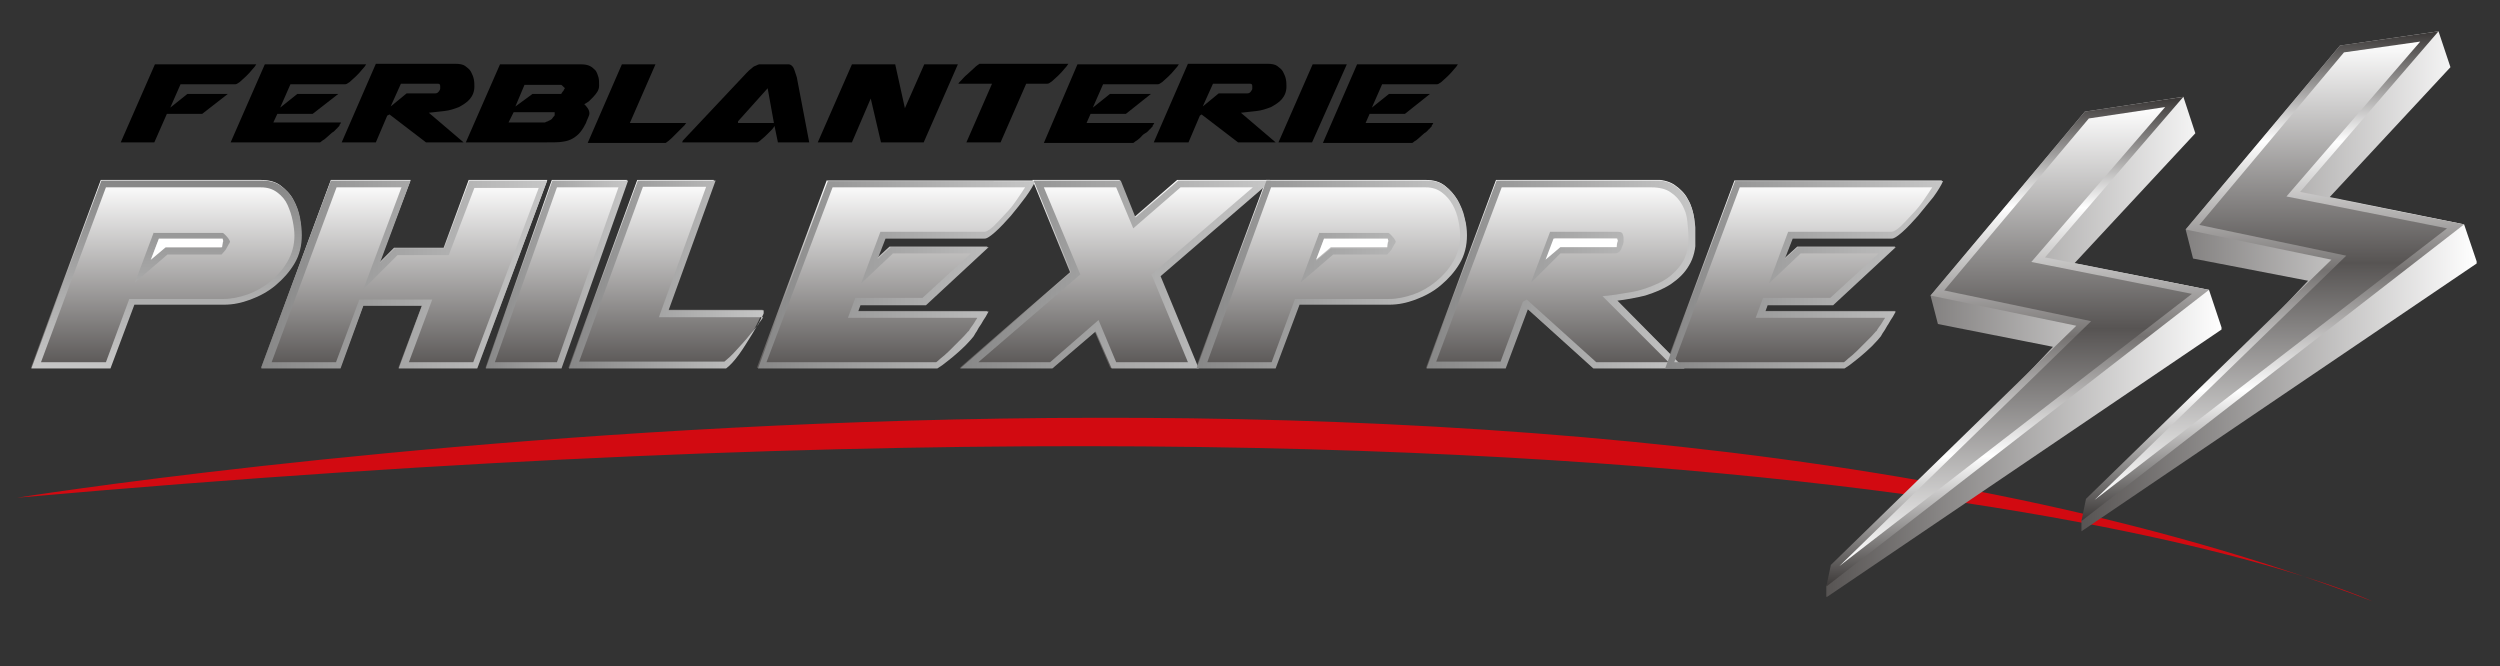 <?xml version="1.0" encoding="UTF-8"?>
<!-- Generator: Adobe Illustrator 28.1.0, SVG Export Plug-In . SVG Version: 6.00 Build 0)  -->
<svg xmlns="http://www.w3.org/2000/svg" xmlns:xlink="http://www.w3.org/1999/xlink" version="1.1" id="Calque_1" x="0px" y="0px" viewBox="0 0 439 117" style="enable-background:new 0 0 439 117;" xml:space="preserve">
<rect x="0" y="0" width="439" height="117" fill="#333333" stroke="none"/>
<style type="text/css">
	
		.st0{clip-path:url(#SVGID_00000014596226182778820650000005299301779960758408_);fill:url(#SVGID_00000108306575924376112750000009644336954199154352_);}
	
		.st1{clip-path:url(#SVGID_00000093149895014796365690000002729332505309291692_);fill:url(#SVGID_00000018198627723397836060000008835903414978922916_);}
	
		.st2{clip-path:url(#SVGID_00000091714283065216552140000001935712069890756265_);fill:url(#SVGID_00000067917847092754558490000004205441259642067875_);}
	
		.st3{clip-path:url(#SVGID_00000123440512412817490500000004561621668565684658_);fill:url(#SVGID_00000093859943734914701470000000758640655274111399_);}
	
		.st4{clip-path:url(#SVGID_00000031176097336537686390000008655895236875600287_);fill:url(#SVGID_00000040548732189528059400000013411546724773415051_);}
	
		.st5{clip-path:url(#SVGID_00000031198915583185133370000003808618177248171170_);fill:url(#SVGID_00000101817603809223485320000001797195893693087422_);}
	
		.st6{clip-path:url(#SVGID_00000019679470249123371670000011782986719275045258_);fill:url(#SVGID_00000099657131569588942510000006981853294558455173_);}
	
		.st7{clip-path:url(#SVGID_00000030474675522455253330000018436031713996856762_);fill:url(#SVGID_00000124151563438222187500000011361750114900604075_);}
	
		.st8{clip-path:url(#SVGID_00000146470909302553348180000016608076644993935498_);fill:url(#SVGID_00000037673413043098635170000004382965756412607373_);}
	
		.st9{clip-path:url(#SVGID_00000046312478897131228940000014222975463057666467_);fill:url(#SVGID_00000103245342648536881710000015001848291787763640_);}
	
		.st10{clip-path:url(#SVGID_00000127023309674993616390000001284960829378360499_);fill:url(#SVGID_00000033369299501885086290000003930573173089723556_);}
	
		.st11{clip-path:url(#SVGID_00000066478660468208536960000016742912592580445087_);fill:url(#SVGID_00000099639196868814895900000015816252559512704140_);}
	
		.st12{clip-path:url(#SVGID_00000044174977999189577830000013256276757892255420_);fill:url(#SVGID_00000018941495964587811030000011852230736425576075_);}
	
		.st13{clip-path:url(#SVGID_00000091713471692296858740000001675407224014409898_);fill:url(#SVGID_00000172434087536070479230000017169086733145218478_);}
	
		.st14{clip-path:url(#SVGID_00000176015124232098101010000014746528873903619983_);fill:url(#SVGID_00000062886628542322176260000008536987239466706571_);}
	
		.st15{clip-path:url(#SVGID_00000016774522875231908490000002171617817372910497_);fill:url(#SVGID_00000062895973322900440590000010732033351993366941_);}
	
		.st16{clip-path:url(#SVGID_00000134941971341190974980000013148129975592944043_);fill:url(#SVGID_00000135687914967281759480000016675579414755932289_);}
	
		.st17{clip-path:url(#SVGID_00000006699687398123348430000002352142401009113258_);fill:url(#SVGID_00000159428433355642021720000001310825184583671461_);}
	.st18{fill:#D20A11;}
	.st19{fill:#FFFFFF;}
	
		.st20{clip-path:url(#SVGID_00000143610471923139811230000015723527364718577598_);fill:url(#SVGID_00000018946708936887787330000010409935749810330297_);}
	
		.st21{clip-path:url(#SVGID_00000075155636838142666230000018268579902248917122_);fill:url(#SVGID_00000011007511527426164490000007892721600400351146_);}
	
		.st22{clip-path:url(#SVGID_00000039833864514773371780000001375677555325956785_);fill:url(#SVGID_00000005245717921300309920000013465628589718814877_);}
	
		.st23{clip-path:url(#SVGID_00000141441556972477152370000016827930761714493329_);fill:url(#SVGID_00000084491931747558732170000004354921918763507858_);}
	
		.st24{clip-path:url(#SVGID_00000183232580068145238510000018384382018117305985_);fill:url(#SVGID_00000021081551989344768860000005020778980895810460_);}
	
		.st25{clip-path:url(#SVGID_00000015349070830706605790000003263922979786079368_);fill:url(#SVGID_00000047033417039101869440000014968186684312664233_);}
	
		.st26{clip-path:url(#SVGID_00000017492775682841586080000002262050475135285911_);fill:url(#SVGID_00000061438560932325679680000016870965823666416284_);}
	
		.st27{clip-path:url(#SVGID_00000139996361551906368060000005770269925283089804_);fill:url(#SVGID_00000108990844803545901150000011017771755893036979_);}
</style>
<g>
	<defs>
		<path id="SVGID_1_" d="M17.7,31.6l-12.3,33h13.9l4.2-11.2h15.8c1.5,0,3-0.3,4.6-0.9c1.6-0.6,3.1-1.4,4.4-2.5    c1.3-1.1,2.4-2.3,3.3-3.8c0.9-1.5,1.3-3.2,1.3-5c0-0.9-0.1-1.9-0.3-3c-0.2-1.1-0.6-2.2-1.1-3.1c-0.5-1-1.3-1.8-2.2-2.5    c-0.9-0.7-2.1-1-3.5-1H17.7z"></path>
	</defs>
	<clipPath id="SVGID_00000112630045590181656670000010280375506991771812_">
		<use xlink:href="#SVGID_1_" style="overflow:visible;"></use>
	</clipPath>
	
		<linearGradient id="SVGID_00000134942476035202020610000014441749593108781734_" gradientUnits="userSpaceOnUse" x1="10.309" y1="794.635" x2="11.309" y2="794.635" gradientTransform="matrix(0 -33.023 -33.023 0 26270.658 405.12)">
		<stop offset="0" style="stop-color:#575453"></stop>
		<stop offset="1" style="stop-color:#FFFFFF"></stop>
	</linearGradient>
	
		<rect x="5.3" y="31.6" style="clip-path:url(#SVGID_00000112630045590181656670000010280375506991771812_);fill:url(#SVGID_00000134942476035202020610000014441749593108781734_);" width="47.5" height="33"></rect>
</g>
<g>
	<defs>
		<polygon id="SVGID_00000166660267174858329920000018024190312175191713_" points="82.3,31.6 77.9,43.5 69.2,43.5 66.6,46.1     72.1,31.6 58.1,31.6 45.8,64.7 59.7,64.7 63.8,53.6 74.1,53.6 69.9,64.7 83.8,64.7 96.1,31.6   "></polygon>
	</defs>
	<clipPath id="SVGID_00000174588302302570460390000009930545493232364465_">
		<use xlink:href="#SVGID_00000166660267174858329920000018024190312175191713_" style="overflow:visible;"></use>
	</clipPath>
	
		<linearGradient id="SVGID_00000089557106371203206490000010386919152435689398_" gradientUnits="userSpaceOnUse" x1="10.309" y1="794.635" x2="11.309" y2="794.635" gradientTransform="matrix(0 -33.023 -33.023 0 26312.527 405.12)">
		<stop offset="0" style="stop-color:#575453"></stop>
		<stop offset="1" style="stop-color:#FFFFFF"></stop>
	</linearGradient>
	
		<rect x="45.8" y="31.6" style="clip-path:url(#SVGID_00000174588302302570460390000009930545493232364465_);fill:url(#SVGID_00000089557106371203206490000010386919152435689398_);" width="50.3" height="33"></rect>
</g>
<g>
	<defs>
		<polygon id="SVGID_00000134949533879689445720000008389169082028595893_" points="96.9,31.6 85.2,64.7 98.4,64.7 110.1,31.6   "></polygon>
	</defs>
	<clipPath id="SVGID_00000183206616949284809620000003736073814083372685_">
		<use xlink:href="#SVGID_00000134949533879689445720000008389169082028595893_" style="overflow:visible;"></use>
	</clipPath>
	
		<linearGradient id="SVGID_00000013880535437668877360000009558656415028645255_" gradientUnits="userSpaceOnUse" x1="10.309" y1="794.635" x2="11.309" y2="794.635" gradientTransform="matrix(0 -33.023 -33.023 0 26339.227 405.12)">
		<stop offset="0" style="stop-color:#575453"></stop>
		<stop offset="1" style="stop-color:#FFFFFF"></stop>
	</linearGradient>
	
		<rect x="85.2" y="31.6" style="clip-path:url(#SVGID_00000183206616949284809620000003736073814083372685_);fill:url(#SVGID_00000013880535437668877360000009558656415028645255_);" width="25" height="33"></rect>
</g>
<g>
	<defs>
		<path id="SVGID_00000082356537621401561550000011077031160644980354_" d="M111.9,31.6l-12.1,33h27.6c0.7-0.5,1.5-1.4,2.3-2.5    c0.8-1.1,1.5-2.3,2.2-3.4c0.7-1.1,1.2-2.1,1.6-3c0.4-0.8,0.5-1.3,0.4-1.3h-16.8l8.3-22.9H111.9z"></path>
	</defs>
	<clipPath id="SVGID_00000060028419517388660920000014423872869401176457_">
		<use xlink:href="#SVGID_00000082356537621401561550000011077031160644980354_" style="overflow:visible;"></use>
	</clipPath>
	
		<linearGradient id="SVGID_00000087413621251288185470000007190064310240013196_" gradientUnits="userSpaceOnUse" x1="10.309" y1="794.633" x2="11.309" y2="794.633" gradientTransform="matrix(0 -33.023 -33.023 0 26358.44 405.12)">
		<stop offset="0" style="stop-color:#575453"></stop>
		<stop offset="1" style="stop-color:#FFFFFF"></stop>
	</linearGradient>
	
		<rect x="99.8" y="31.6" style="clip-path:url(#SVGID_00000060028419517388660920000014423872869401176457_);fill:url(#SVGID_00000087413621251288185470000007190064310240013196_);" width="34.2" height="33"></rect>
</g>
<g>
	<defs>
		<path id="SVGID_00000096752692984041366410000008004833653811011246_" d="M145.2,31.6l-12.3,33h31.5c0,0,0.3-0.2,0.9-0.6    c0.5-0.4,1.2-0.9,1.9-1.5c0.7-0.6,1.4-1.2,2.1-1.9c0.7-0.7,1.2-1.3,1.6-1.8l-0.1,0.1c0.1-0.1,0.2-0.4,0.5-0.8    c0.3-0.4,0.5-0.9,0.8-1.3c0.3-0.5,0.5-0.9,0.8-1.3c0.2-0.4,0.4-0.7,0.5-0.9h-22.9l0.4-1.1h11.5l11-10.2h-17.2l-2.3,2.1l1.4-3.6    h17.4c0.4,0,1-0.4,1.9-1.2c0.9-0.8,1.8-1.8,2.7-2.8c0.9-1.1,1.8-2.2,2.6-3.3c0.8-1.1,1.4-2.1,1.7-2.8H145.2z"></path>
	</defs>
	<clipPath id="SVGID_00000112607564780813460560000002487184859947895175_">
		<use xlink:href="#SVGID_00000096752692984041366410000008004833653811011246_" style="overflow:visible;"></use>
	</clipPath>
	
		<linearGradient id="SVGID_00000155141817276859929040000011082020859261142449_" gradientUnits="userSpaceOnUse" x1="10.309" y1="794.635" x2="11.309" y2="794.635" gradientTransform="matrix(0 -33.023 -33.023 0 26398.852 405.12)">
		<stop offset="0" style="stop-color:#575453"></stop>
		<stop offset="1" style="stop-color:#FFFFFF"></stop>
	</linearGradient>
	
		<rect x="132.9" y="31.6" style="clip-path:url(#SVGID_00000112607564780813460560000002487184859947895175_);fill:url(#SVGID_00000155141817276859929040000011082020859261142449_);" width="48.8" height="33"></rect>
</g>
<g>
	<defs>
		<polygon id="SVGID_00000039848865232799143350000018125366141755324600_" points="206.7,31.6 199.2,38.1 196.6,31.6 181.3,31.6     187.9,47.8 168.4,64.7 184.6,64.7 192.2,58.1 195,64.7 210.3,64.7 203.5,48.5 223,31.6   "></polygon>
	</defs>
	<clipPath id="SVGID_00000121247823592978958570000002505877767699948937_">
		<use xlink:href="#SVGID_00000039848865232799143350000018125366141755324600_" style="overflow:visible;"></use>
	</clipPath>
	
		<linearGradient id="SVGID_00000147218491389740513590000004715337225968204173_" gradientUnits="userSpaceOnUse" x1="10.309" y1="794.635" x2="11.309" y2="794.635" gradientTransform="matrix(0 -33.023 -33.023 0 26437.295 405.12)">
		<stop offset="0" style="stop-color:#575453"></stop>
		<stop offset="1" style="stop-color:#FFFFFF"></stop>
	</linearGradient>
	
		<rect x="168.4" y="31.6" style="clip-path:url(#SVGID_00000121247823592978958570000002505877767699948937_);fill:url(#SVGID_00000147218491389740513590000004715337225968204173_);" width="54.6" height="33"></rect>
</g>
<g>
	<defs>
		<path id="SVGID_00000129174006716892617100000009404680833795121818_" d="M222.3,31.6l-12.3,33h13.9l4.2-11.2h15.8    c1.5,0,3-0.3,4.6-0.9c1.6-0.6,3.1-1.4,4.4-2.5c1.3-1.1,2.4-2.3,3.3-3.8c0.9-1.5,1.3-3.2,1.3-5c0-0.9-0.1-1.9-0.4-3    c-0.3-1.1-0.7-2.2-1.2-3.1c-0.6-1-1.3-1.8-2.2-2.5c-0.9-0.7-2-1-3.3-1H222.3z"></path>
	</defs>
	<clipPath id="SVGID_00000013883779808231175240000016975844545977725070_">
		<use xlink:href="#SVGID_00000129174006716892617100000009404680833795121818_" style="overflow:visible;"></use>
	</clipPath>
	
		<linearGradient id="SVGID_00000108284835667305655740000018317256454697876919_" gradientUnits="userSpaceOnUse" x1="10.309" y1="794.635" x2="11.309" y2="794.635" gradientTransform="matrix(0 -33.023 -33.023 0 26475.273 405.12)">
		<stop offset="0" style="stop-color:#575453"></stop>
		<stop offset="1" style="stop-color:#FFFFFF"></stop>
	</linearGradient>
	
		<rect x="209.9" y="31.6" style="clip-path:url(#SVGID_00000013883779808231175240000016975844545977725070_);fill:url(#SVGID_00000108284835667305655740000018317256454697876919_);" width="47.5" height="33"></rect>
</g>
<g>
	<defs>
		<path id="SVGID_00000017478333042249694840000009237421981648996029_" d="M262.7,31.6l-12.3,33h13.9l3.9-10.4l11.5,10.4h16    l-11.8-11.9c1.6-0.2,3.3-0.5,4.9-0.9c1.6-0.5,3.1-1.1,4.5-2c1.3-0.9,2.4-1.9,3.2-3.3c0.8-1.3,1.2-3,1.2-4.9c0-1-0.1-2.1-0.2-3.3    c-0.2-1.2-0.5-2.3-1.1-3.3c-0.5-1-1.3-1.8-2.3-2.5c-1-0.7-2.4-1-4.1-1H262.7z"></path>
	</defs>
	<clipPath id="SVGID_00000153702731874557709720000008091071133503955865_">
		<use xlink:href="#SVGID_00000017478333042249694840000009237421981648996029_" style="overflow:visible;"></use>
	</clipPath>
	
		<linearGradient id="SVGID_00000044891448382482507960000017479223000678963110_" gradientUnits="userSpaceOnUse" x1="10.309" y1="794.635" x2="11.309" y2="794.635" gradientTransform="matrix(0 -33.023 -33.023 0 26515.584 405.12)">
		<stop offset="0" style="stop-color:#575453"></stop>
		<stop offset="1" style="stop-color:#FFFFFF"></stop>
	</linearGradient>
	
		<rect x="250.4" y="31.6" style="clip-path:url(#SVGID_00000153702731874557709720000008091071133503955865_);fill:url(#SVGID_00000044891448382482507960000017479223000678963110_);" width="47.2" height="33"></rect>
</g>
<g>
	<defs>
		<path id="SVGID_00000166658287554067586770000002272978909433504146_" d="M304.6,31.6l-12.3,33h31.5c0,0,0.3-0.2,0.9-0.6    c0.5-0.4,1.2-0.9,1.9-1.5c0.7-0.6,1.4-1.2,2.1-1.9c0.7-0.7,1.2-1.3,1.6-1.8l-0.1,0.1c0.1-0.1,0.2-0.4,0.5-0.8    c0.2-0.4,0.5-0.9,0.8-1.3c0.3-0.5,0.5-0.9,0.8-1.3c0.3-0.4,0.4-0.7,0.5-0.9h-22.9l0.4-1.1h11.5l11-10.2h-17.2l-2.3,2.1l1.4-3.6    h17.4c0.4,0,1-0.4,1.9-1.2c0.9-0.8,1.8-1.8,2.7-2.8c0.9-1.1,1.8-2.2,2.6-3.3c0.8-1.1,1.4-2.1,1.7-2.8H304.6z"></path>
	</defs>
	<clipPath id="SVGID_00000152233206550248632630000008281451986728272302_">
		<use xlink:href="#SVGID_00000166658287554067586770000002272978909433504146_" style="overflow:visible;"></use>
	</clipPath>
	
		<linearGradient id="SVGID_00000131334337550953610950000018340020970156967091_" gradientUnits="userSpaceOnUse" x1="10.309" y1="794.635" x2="11.309" y2="794.635" gradientTransform="matrix(0 -33.023 -33.023 0 26558.231 405.12)">
		<stop offset="0" style="stop-color:#575453"></stop>
		<stop offset="1" style="stop-color:#FFFFFF"></stop>
	</linearGradient>
	
		<rect x="292.3" y="31.6" style="clip-path:url(#SVGID_00000152233206550248632630000008281451986728272302_);fill:url(#SVGID_00000131334337550953610950000018340020970156967091_);" width="48.8" height="33"></rect>
</g>
<g>
	<defs>
		<path id="SVGID_00000160153274626065138880000003745835465689075338_" d="M27.9,42h11.2c0,0,0,0.2,0.1,0.4    C39,42.6,39,43,38.9,43.5H29l-2.6,2.2L27.9,42z M27,40.8l-3.3,8.8l5.7-4.9h9.5c0.3-0.3,0.5-0.6,0.7-0.8c0.1-0.2,0.3-0.5,0.4-0.7    c0.1-0.2,0.2-0.4,0.3-0.5l0.1-0.3c0,0-0.1-0.1-0.1-0.2c-0.1-0.2-0.3-0.5-0.6-0.8c-0.3-0.3-0.5-0.5-0.6-0.5H27z M18.6,32.9h27.2    c1.2,0,2.1,0.3,2.9,0.9c0.8,0.6,1.4,1.3,1.8,2.2c0.4,0.9,0.7,1.8,0.9,2.8c0.2,1,0.3,1.8,0.3,2.6c0,1.6-0.4,3.1-1.2,4.5    c-0.8,1.4-1.8,2.5-3,3.5c-1.2,1-2.6,1.8-4,2.3c-1.5,0.5-2.9,0.8-4.2,0.8H22.7l-4.1,11.1H7.2L18.6,32.9z M17.8,31.7l-12.3,33h13.9    l4.2-11.2h15.8c1.5,0,3-0.3,4.6-0.9c1.6-0.6,3.1-1.4,4.4-2.5c1.3-1.1,2.4-2.3,3.3-3.8c0.9-1.5,1.3-3.2,1.3-5c0-0.9-0.1-1.9-0.3-3    c-0.2-1.1-0.6-2.2-1.1-3.1c-0.5-1-1.3-1.8-2.2-2.5c-0.9-0.7-2.1-1-3.5-1H17.8z"></path>
	</defs>
	<clipPath id="SVGID_00000081608832044942607460000002738503692853977221_">
		<use xlink:href="#SVGID_00000160153274626065138880000003745835465689075338_" style="overflow:visible;"></use>
	</clipPath>
	
		<linearGradient id="SVGID_00000128486772517355261050000008993905008696335282_" gradientUnits="userSpaceOnUse" x1="-10.309" y1="789.364" x2="-9.309" y2="789.364" gradientTransform="matrix(0 33.023 33.023 0 -26038.297 372.2)">
		<stop offset="0" style="stop-color:#878787"></stop>
		<stop offset="1" style="stop-color:#C6C6C6"></stop>
	</linearGradient>
	
		<rect x="5.5" y="31.7" style="clip-path:url(#SVGID_00000081608832044942607460000002738503692853977221_);fill:url(#SVGID_00000128486772517355261050000008993905008696335282_);" width="47.5" height="33"></rect>
</g>
<g>
	<defs>
		<path id="SVGID_00000172439655020333806790000004489506693325678235_" d="M69.8,44.8h9l4.5-11.8h11.3L83.1,63.6H71.8l4.1-11H63.1    l-4.1,11H47.7l11.4-30.7h11.4l-6.7,17.9L69.8,44.8z M82.4,31.7L78,43.6h-8.7l-2.6,2.6l5.4-14.5h-14l-12.3,33h14l4-11h10.3l-4.1,11    h13.8l12.3-33H82.4z"></path>
	</defs>
	<clipPath id="SVGID_00000018219694810889271540000006656576905163375801_">
		<use xlink:href="#SVGID_00000172439655020333806790000004489506693325678235_" style="overflow:visible;"></use>
	</clipPath>
	
		<linearGradient id="SVGID_00000089532464034853226830000018005953752960794015_" gradientUnits="userSpaceOnUse" x1="-1.729" y1="798.762" x2="-0.729" y2="798.762" gradientTransform="matrix(50.344 0 0 -50.344 132.951 40261.137)">
		<stop offset="0" style="stop-color:#878787"></stop>
		<stop offset="1" style="stop-color:#C6C6C6"></stop>
	</linearGradient>
	
		<rect x="45.9" y="31.7" style="clip-path:url(#SVGID_00000018219694810889271540000006656576905163375801_);fill:url(#SVGID_00000089532464034853226830000018005953752960794015_);" width="50.3" height="33"></rect>
</g>
<g>
	<defs>
		<path id="SVGID_00000037665695677394476240000009102460777568960442_" d="M97.8,32.9h10.8L97.8,63.6H86.9L97.8,32.9z M97,31.7    l-11.7,33h13.3l11.7-33H97z"></path>
	</defs>
	<clipPath id="SVGID_00000128485000195978226740000000093678925409511057_">
		<use xlink:href="#SVGID_00000037665695677394476240000009102460777568960442_" style="overflow:visible;"></use>
	</clipPath>
	
		<linearGradient id="SVGID_00000155131694598893435660000015570345836236577409_" gradientUnits="userSpaceOnUse" x1="-3.483" y1="805.626" x2="-2.483" y2="805.626" gradientTransform="matrix(24.985 0 0 -24.985 172.329 20176.578)">
		<stop offset="0" style="stop-color:#878787"></stop>
		<stop offset="1" style="stop-color:#C6C6C6"></stop>
	</linearGradient>
	
		<rect x="85.3" y="31.7" style="clip-path:url(#SVGID_00000128485000195978226740000000093678925409511057_);fill:url(#SVGID_00000155131694598893435660000015570345836236577409_);" width="25" height="33"></rect>
</g>
<g>
	<defs>
		<path id="SVGID_00000103263173073282556080000004782646830141844897_" d="M133.7,55.8C133.6,55.8,133.6,55.9,133.7,55.8    c-0.2,0.5-0.5,1-0.8,1.5c0.2-0.2,0.3-0.4,0.4-0.6c0.5-0.6,0.7-1,0.7-1H133.7z M112,31.7l-12.1,33h27.6c0.7-0.5,1.5-1.4,2.3-2.5    c0.8-1.1,1.5-2.3,2.2-3.4c0.3-0.5,0.6-1,0.9-1.5c-0.4,0.5-0.9,1.1-1.4,1.7c-0.7,0.9-1.5,1.7-2.3,2.6c-0.8,0.9-1.5,1.5-2,1.9h-25.5    l11.2-30.7h11.1l-8.3,22.9h18.1c0.4-0.8,0.5-1.2,0.4-1.2h-16.8l8.3-22.9H112z"></path>
	</defs>
	<clipPath id="SVGID_00000158734247742779505890000005379394153534367876_">
		<use xlink:href="#SVGID_00000103263173073282556080000004782646830141844897_" style="overflow:visible;"></use>
	</clipPath>
	
		<linearGradient id="SVGID_00000089562879785826982950000002894145293020041361_" gradientUnits="userSpaceOnUse" x1="-2.55" y1="801.975" x2="-1.55" y2="801.975" gradientTransform="matrix(34.127 0 0 -34.127 186.97 27417.266)">
		<stop offset="0" style="stop-color:#878787"></stop>
		<stop offset="1" style="stop-color:#C6C6C6"></stop>
	</linearGradient>
	
		<rect x="99.9" y="31.7" style="clip-path:url(#SVGID_00000158734247742779505890000005379394153534367876_);fill:url(#SVGID_00000089562879785826982950000002894145293020041361_);" width="34.2" height="33"></rect>
</g>
<g>
	<defs>
		<path id="SVGID_00000073708044100864732430000014596530736502967432_" d="M146.2,32.9h33.8c-0.3,0.5-0.8,1.2-1.4,2.1    c-0.6,0.9-1.3,1.8-2.1,2.6c-0.7,0.8-1.5,1.6-2.1,2.2c-0.7,0.6-1.2,0.9-1.5,0.9h-18.3l-3.4,9.1l5.6-5.3h13.7l-8.5,7.8h-11.8    l-1.3,3.5h22.7c0,0.1-0.1,0.2-0.3,0.5c-0.1,0.2-0.3,0.5-0.5,0.8c-0.2,0.3-0.4,0.5-0.5,0.7c-0.1,0.2-0.2,0.4-0.3,0.4    c-0.4,0.5-0.9,1-1.5,1.6c-0.6,0.6-1.2,1.2-1.8,1.8c-0.6,0.6-1.1,1-1.6,1.4c-0.4,0.4-0.7,0.6-0.7,0.6h-29.8L146.2,32.9z     M145.4,31.7l-12.3,33h31.5c0,0,0.3-0.2,0.9-0.6c0.5-0.4,1.2-0.9,1.9-1.5c0.7-0.6,1.4-1.2,2.1-1.9c0.7-0.7,1.2-1.3,1.6-1.8L171,59    c0.1-0.1,0.2-0.4,0.5-0.8c0.2-0.4,0.5-0.9,0.8-1.3c0.3-0.5,0.5-0.9,0.8-1.3c0.2-0.4,0.4-0.7,0.5-0.9h-22.9l0.4-1.1h11.5l11-10.2    h-17.2l-2.3,2.1l1.4-3.6h17.4c0.4,0,1-0.4,1.9-1.2c0.9-0.8,1.8-1.8,2.7-2.8c0.9-1.1,1.8-2.2,2.6-3.3c0.8-1.1,1.4-2.1,1.7-2.8    H145.4z"></path>
	</defs>
	<clipPath id="SVGID_00000016797602992287036140000007933541519317766553_">
		<use xlink:href="#SVGID_00000073708044100864732430000014596530736502967432_" style="overflow:visible;"></use>
	</clipPath>
	
		<linearGradient id="SVGID_00000014632889566147291980000016495560847919613866_" gradientUnits="userSpaceOnUse" x1="-1.784" y1="798.978" x2="-0.784" y2="798.978" gradientTransform="matrix(48.785 0 0 -48.785 220.055 39026.543)">
		<stop offset="0" style="stop-color:#878787"></stop>
		<stop offset="1" style="stop-color:#C6C6C6"></stop>
	</linearGradient>
	
		<rect x="133" y="31.7" style="clip-path:url(#SVGID_00000016797602992287036140000007933541519317766553_);fill:url(#SVGID_00000014632889566147291980000016495560847919613866_);" width="48.8" height="33"></rect>
</g>
<g>
	<defs>
		<path id="SVGID_00000026859674711060982120000004750926976344581268_" d="M207.3,32.9H220l-17.8,15.3l6.4,15.4H196l-3.1-7.4    l-8.5,7.4h-12.6l17.9-15.4l-6.4-15.3h12.7l3,7.2L207.3,32.9z M206.9,31.7l-7.5,6.5l-2.6-6.5h-15.3l6.6,16.1l-19.5,16.9h16.2    l7.6-6.5l2.8,6.5h15.3l-6.7-16.2l19.5-16.8H206.9z"></path>
	</defs>
	<clipPath id="SVGID_00000000196173001529737870000016515269142577217680_">
		<use xlink:href="#SVGID_00000026859674711060982120000004750926976344581268_" style="overflow:visible;"></use>
	</clipPath>
	
		<linearGradient id="SVGID_00000118354804599911135740000009905884646523521924_" gradientUnits="userSpaceOnUse" x1="-1.593" y1="798.229" x2="-0.593" y2="798.229" gradientTransform="matrix(54.645 0 0 -54.645 255.569 43667.301)">
		<stop offset="0" style="stop-color:#878787"></stop>
		<stop offset="1" style="stop-color:#C6C6C6"></stop>
	</linearGradient>
	
		<rect x="168.5" y="31.7" style="clip-path:url(#SVGID_00000000196173001529737870000016515269142577217680_);fill:url(#SVGID_00000118354804599911135740000009905884646523521924_);" width="54.6" height="33"></rect>
</g>
<g>
	<defs>
		<path id="SVGID_00000119831352589750841820000008048522165566768801_" d="M232.5,42h11.2c0,0,0,0.2,0.1,0.4    c-0.1,0.2-0.1,0.6-0.2,1.2h-9.9l-2.6,2.2L232.5,42z M231.7,40.8l-3.3,8.8l5.7-4.9h9.5c0.3-0.3,0.5-0.6,0.7-0.8    c0.1-0.2,0.3-0.5,0.4-0.7c0.1-0.2,0.2-0.4,0.3-0.5l0.1-0.3c0,0-0.1-0.1-0.1-0.2c-0.1-0.2-0.3-0.5-0.6-0.8    c-0.3-0.3-0.5-0.5-0.6-0.5H231.7z M223.2,32.9h27.2c1.1,0,2,0.3,2.8,0.9c0.8,0.6,1.4,1.3,1.9,2.2c0.5,0.9,0.8,1.8,1,2.8    c0.2,1,0.3,1.8,0.3,2.6c0,1.6-0.4,3.1-1.2,4.5c-0.8,1.4-1.8,2.5-3,3.5c-1.2,1-2.6,1.8-4,2.3c-1.5,0.5-2.9,0.8-4.2,0.8h-16.6    l-4.1,11.1h-11.3L223.2,32.9z M222.4,31.7l-12.3,33H224l4.2-11.2h15.8c1.5,0,3-0.3,4.6-0.9c1.6-0.6,3.1-1.4,4.4-2.5    c1.3-1.1,2.4-2.3,3.3-3.8c0.9-1.5,1.3-3.2,1.3-5c0-0.9-0.1-1.9-0.4-3c-0.2-1.1-0.7-2.2-1.2-3.1c-0.6-1-1.3-1.8-2.2-2.5    c-0.9-0.7-2-1-3.3-1H222.4z"></path>
	</defs>
	<clipPath id="SVGID_00000003810829203548638110000011792690143366124679_">
		<use xlink:href="#SVGID_00000119831352589750841820000008048522165566768801_" style="overflow:visible;"></use>
	</clipPath>
	
		<linearGradient id="SVGID_00000101081165148278817270000010790902092050010020_" gradientUnits="userSpaceOnUse" x1="-1.833" y1="799.169" x2="-0.833" y2="799.169" gradientTransform="matrix(47.483 0 0 -47.483 297.125 37995.129)">
		<stop offset="0" style="stop-color:#878787"></stop>
		<stop offset="1" style="stop-color:#C6C6C6"></stop>
	</linearGradient>
	
		<rect x="210.1" y="31.7" style="clip-path:url(#SVGID_00000003810829203548638110000011792690143366124679_);fill:url(#SVGID_00000101081165148278817270000010790902092050010020_);" width="47.5" height="33"></rect>
</g>
<g>
	<defs>
		<path id="SVGID_00000009577899121170452980000017077283821371733398_" d="M273,41.8h10.9v0.6c0,0.2,0,0.4-0.1,0.7    c0,0.2-0.2,0.3-0.4,0.3h-10l-1.7,1.7L273,41.8z M272.2,40.7l-3.4,9l5.2-5.2h9.5c0.6,0,1-0.3,1.2-0.8c0.2-0.5,0.4-1,0.4-1.3v-0.6    c0-0.3-0.1-0.6-0.2-0.8c-0.1-0.2-0.4-0.3-0.9-0.3H272.2z M263.7,32.9H290c1.4,0,2.6,0.3,3.4,0.9c0.9,0.6,1.5,1.3,2,2.2    c0.5,0.9,0.8,1.8,0.9,2.9c0.1,1,0.2,2,0.2,2.9c0,2-0.5,3.6-1.5,4.9c-1,1.3-2.2,2.3-3.7,3c-1.5,0.7-3.1,1.3-4.9,1.6    c-1.8,0.3-3.5,0.6-5,0.7L293,63.6h-12.7l-12.2-11l-0.7,0.4l-3.9,10.5h-11.3L263.7,32.9z M262.8,31.7l-12.3,33h13.9l3.9-10.4    l11.5,10.4h16l-11.8-11.9c1.6-0.2,3.3-0.5,4.9-0.9c1.6-0.5,3.1-1.1,4.5-2c1.3-0.9,2.4-1.9,3.2-3.3c0.8-1.3,1.2-3,1.2-4.9    c0-1-0.1-2.1-0.3-3.3c-0.2-1.2-0.5-2.3-1.1-3.3c-0.5-1-1.3-1.8-2.3-2.5c-1-0.7-2.4-1-4.1-1H262.8z"></path>
	</defs>
	<clipPath id="SVGID_00000028291800933981427700000012350548963851627696_">
		<use xlink:href="#SVGID_00000009577899121170452980000017077283821371733398_" style="overflow:visible;"></use>
	</clipPath>
	
		<linearGradient id="SVGID_00000183931825216674304690000013208471901278406582_" gradientUnits="userSpaceOnUse" x1="-1.843" y1="799.207" x2="-0.843" y2="799.207" gradientTransform="matrix(47.231 0 0 -47.231 337.563 37795.766)">
		<stop offset="0" style="stop-color:#878787"></stop>
		<stop offset="1" style="stop-color:#C6C6C6"></stop>
	</linearGradient>
	
		<rect x="250.5" y="31.7" style="clip-path:url(#SVGID_00000028291800933981427700000012350548963851627696_);fill:url(#SVGID_00000183931825216674304690000013208471901278406582_);" width="47.2" height="33"></rect>
</g>
<g>
	<defs>
		<path id="SVGID_00000137817000611054171770000004485831723861748383_" d="M305.5,32.9h33.8c-0.3,0.5-0.8,1.2-1.4,2.1    c-0.6,0.9-1.3,1.8-2.1,2.6c-0.7,0.8-1.5,1.6-2.1,2.2c-0.7,0.6-1.2,0.9-1.5,0.9H314l-3.4,9.1l5.6-5.3h13.7l-8.5,7.8h-11.8l-1.3,3.5    H331c0,0.1-0.1,0.2-0.3,0.5c-0.1,0.2-0.3,0.5-0.5,0.8c-0.2,0.3-0.4,0.5-0.5,0.7c-0.1,0.2-0.2,0.4-0.3,0.4c-0.4,0.5-0.9,1-1.5,1.6    c-0.6,0.6-1.2,1.2-1.8,1.8c-0.6,0.6-1.1,1-1.6,1.4c-0.4,0.4-0.7,0.6-0.7,0.6h-29.8L305.5,32.9z M304.7,31.7l-12.3,33h31.5    c0,0,0.3-0.2,0.9-0.6c0.5-0.4,1.2-0.9,1.9-1.5c0.7-0.6,1.4-1.2,2.1-1.9c0.7-0.7,1.2-1.3,1.6-1.8l-0.1,0.1c0.1-0.1,0.2-0.4,0.5-0.8    c0.3-0.4,0.5-0.9,0.8-1.3c0.3-0.5,0.5-0.9,0.8-1.3c0.2-0.4,0.4-0.7,0.5-0.9H310l0.4-1.1h11.5l11-10.2h-17.2l-2.3,2.1l1.4-3.6h17.4    c0.4,0,1-0.4,1.9-1.2c0.9-0.8,1.8-1.8,2.7-2.8c0.9-1.1,1.8-2.2,2.7-3.3c0.8-1.1,1.4-2.1,1.7-2.8H304.7z"></path>
	</defs>
	<clipPath id="SVGID_00000121241456716425224170000010882379633077253040_">
		<use xlink:href="#SVGID_00000137817000611054171770000004485831723861748383_" style="overflow:visible;"></use>
	</clipPath>
	
		<linearGradient id="SVGID_00000085227812717254851090000015994201289373221252_" gradientUnits="userSpaceOnUse" x1="-1.784" y1="798.977" x2="-0.784" y2="798.977" gradientTransform="matrix(48.79 0 0 -48.79 379.431 39030.355)">
		<stop offset="0" style="stop-color:#878787"></stop>
		<stop offset="1" style="stop-color:#C6C6C6"></stop>
	</linearGradient>
	
		<rect x="292.4" y="31.7" style="clip-path:url(#SVGID_00000121241456716425224170000010882379633077253040_);fill:url(#SVGID_00000085227812717254851090000015994201289373221252_);" width="48.8" height="33"></rect>
</g>
<path d="M27.2,11.3h17.8c-0.1,0.2-0.4,0.6-0.7,0.9c-0.3,0.4-0.7,0.8-1.1,1.2c-0.4,0.4-0.8,0.7-1.1,1c-0.4,0.3-0.6,0.4-0.8,0.4h-9.6  l-1.8,4.1l3-2.4H40L35.5,20h-6.2L27.1,25h-5.9L27.2,11.3z"></path>
<path d="M46.5,11.3h17.8c-0.1,0.2-0.4,0.6-0.7,0.9c-0.3,0.4-0.7,0.8-1.1,1.2c-0.4,0.4-0.8,0.7-1.1,1c-0.4,0.3-0.6,0.4-0.8,0.4h-9.6  l-1.8,4.1l3-2.4h7.2L54.9,20h-6.2L48,21.5h11.9c0,0-0.1,0.1-0.1,0.2c-0.1,0.1-0.2,0.2-0.2,0.4c-0.1,0.1-0.2,0.2-0.3,0.3  c-0.1,0.1-0.1,0.2-0.2,0.2c-0.2,0.2-0.4,0.5-0.8,0.7c-0.3,0.3-0.6,0.5-0.9,0.8c-0.3,0.3-0.6,0.5-0.8,0.6c-0.2,0.2-0.4,0.3-0.4,0.3  H40.5L46.5,11.3z"></path>
<path d="M60,25l6-13.8h13.9c0.8,0,1.4,0.1,1.8,0.4c0.4,0.3,0.8,0.6,1,1c0.2,0.4,0.4,0.8,0.5,1.3c0.1,0.5,0.1,0.9,0.1,1.3  c0,0.9-0.3,1.6-0.8,2.2c-0.5,0.6-1.2,1-1.9,1.4c-0.8,0.3-1.6,0.6-2.6,0.7c-0.9,0.1-1.8,0.2-2.7,0.3l6.1,5.2h-6.6l-6.4-4.9L68,20.3  L66,25H60z M77.3,15.5v-0.3c0-0.1,0-0.3-0.1-0.4c-0.1-0.1-0.2-0.1-0.5-0.1h-6.3l-1.8,4l2.8-2.3h5c0.3,0,0.5-0.1,0.7-0.4  C77.2,15.9,77.3,15.7,77.3,15.5"></path>
<path d="M87.8,11.3h14.3c0.6,0,1.1,0.1,1.5,0.3c0.4,0.2,0.7,0.5,1,0.8c0.2,0.3,0.4,0.8,0.5,1.2s0.1,0.9,0.1,1.4v0.1  c0,0.3-0.1,0.7-0.3,1c-0.2,0.3-0.4,0.6-0.7,0.9c-0.3,0.3-0.5,0.5-0.8,0.8c-0.3,0.2-0.6,0.4-0.8,0.5c0.2,0.2,0.4,0.4,0.6,0.7  c0.2,0.3,0.3,0.6,0.3,0.9c0,0.2-0.1,0.5-0.2,0.7c-0.1,0.2-0.2,0.5-0.3,0.7l-0.1,0.3c-0.3,0.6-0.6,1.1-1,1.6  c-0.3,0.4-0.8,0.8-1.3,1.1c-0.5,0.3-1.1,0.5-1.9,0.6C98.1,25,97.1,25,96,25H81.8L87.8,11.3z M89.3,21.5h6.4c0.2-0.1,0.4-0.2,0.5-0.2  c0.1-0.1,0.2-0.1,0.4-0.2c0.1-0.1,0.2-0.1,0.3-0.2c0.2-0.3,0.3-0.4,0.3-0.4l0.1-0.1c0.1-0.1,0.1-0.1,0.1-0.3c0-0.1,0-0.2,0-0.4h-7.2  L89.3,21.5z M90.5,18.7l3-2.2h5c0,0,0.1,0,0.1-0.1c0.1-0.1,0.1-0.2,0.2-0.3c0.1-0.1,0.2-0.2,0.2-0.3c0.1-0.1,0.1-0.2,0.1-0.2  l0.1-0.1c0,0,0-0.1-0.1-0.1c-0.1-0.1-0.2-0.2-0.3-0.3s-0.2-0.2-0.3-0.2h-6.4L90.5,18.7z"></path>
<path d="M109.2,11.3h5.9l-4.5,10.3h9.9c0,0-0.1,0.1-0.3,0.4c-0.3,0.3-0.6,0.6-1,1s-0.8,0.8-1.2,1.2c-0.4,0.4-0.8,0.7-1.1,0.9h-13.7  L109.2,11.3z"></path>
<path d="M142.1,25h-5.5l-0.6-2.9c0,0.1-0.2,0.3-0.4,0.6c-0.3,0.3-0.6,0.6-0.9,0.9c-0.3,0.3-0.6,0.6-1,0.9c-0.3,0.3-0.5,0.4-0.7,0.5  h-13.2c0-0.2,0.1-0.2,0.1-0.2v-0.1l11.2-11.9c0.1-0.1,0.2-0.2,0.4-0.4c0.2-0.2,0.4-0.3,0.6-0.5c0.2-0.2,0.4-0.3,0.7-0.4  c0.2-0.1,0.4-0.2,0.5-0.2h5.2c0.2,0,0.4,0.1,0.6,0.3c0.2,0.2,0.3,0.4,0.4,0.7c0.1,0.3,0.2,0.6,0.3,0.9c0.1,0.3,0.2,0.6,0.2,0.8  L142.1,25z M129.6,21.3v0.3h6.3l-1.1-6.1L129.6,21.3z"></path>
<polygon points="143.6,25 149.6,11.3 157.2,11.3 158.9,19 162.3,11.3 168.2,11.3 162.2,25 154.7,25 152.9,17.3 149.6,25 "></polygon>
<path d="M169.7,25l4.5-10.3h-5.9v0c0-0.1,0.2-0.3,0.5-0.6c0.3-0.3,0.6-0.7,1-1c0.4-0.4,0.8-0.7,1.2-1.1c0.4-0.4,0.7-0.6,1-0.8h15.6  c-0.1,0.2-0.4,0.6-0.7,0.9c-0.3,0.4-0.7,0.8-1.1,1.2c-0.4,0.4-0.8,0.7-1.1,1c-0.4,0.3-0.6,0.4-0.8,0.4h-3.7L175.7,25H169.7z"></path>
<path d="M189.2,11.3h17.8c-0.1,0.2-0.4,0.6-0.7,0.9c-0.3,0.4-0.7,0.8-1.1,1.2c-0.4,0.4-0.8,0.7-1.1,1c-0.4,0.3-0.6,0.4-0.8,0.4h-9.6  l-1.8,4.1l3-2.4h7.2l-4.4,3.5h-6.2l-0.7,1.6h11.9c0,0-0.1,0.1-0.1,0.2c-0.1,0.1-0.2,0.2-0.2,0.4c-0.1,0.1-0.2,0.2-0.3,0.3  c-0.1,0.1-0.1,0.2-0.2,0.2c-0.2,0.2-0.4,0.5-0.8,0.7s-0.6,0.5-0.9,0.8c-0.3,0.3-0.6,0.5-0.8,0.6c-0.2,0.2-0.4,0.3-0.4,0.3h-15.7  L189.2,11.3z"></path>
<path d="M202.6,25l6-13.8h13.9c0.8,0,1.4,0.1,1.8,0.4c0.4,0.3,0.8,0.6,1,1c0.2,0.4,0.4,0.8,0.5,1.3c0.1,0.5,0.1,0.9,0.1,1.3  c0,0.9-0.3,1.6-0.8,2.2c-0.5,0.6-1.2,1-1.9,1.4c-0.8,0.3-1.6,0.6-2.6,0.7s-1.8,0.2-2.7,0.3l6.1,5.2h-6.6l-6.4-4.9l-0.3,0.2l-2,4.7  H202.6z M219.9,15.5v-0.3c0-0.1,0-0.3-0.1-0.4c-0.1-0.1-0.2-0.1-0.5-0.1h-6.3l-1.8,4l2.8-2.3h5c0.3,0,0.5-0.1,0.7-0.4  S219.9,15.7,219.9,15.5"></path>
<polygon points="224.5,25 230.5,11.3 236.5,11.3 230.4,25 "></polygon>
<path d="M238.3,11.3H256c-0.1,0.2-0.4,0.6-0.7,0.9c-0.3,0.4-0.7,0.8-1.1,1.2c-0.4,0.4-0.8,0.7-1.1,1c-0.4,0.3-0.6,0.4-0.8,0.4h-9.6  l-1.8,4.1l3-2.4h7.2l-4.4,3.5h-6.2l-0.7,1.6h11.9c0,0-0.1,0.1-0.1,0.2c-0.1,0.1-0.2,0.2-0.2,0.4c-0.1,0.1-0.2,0.2-0.3,0.3  c-0.1,0.1-0.1,0.2-0.2,0.2c-0.2,0.2-0.4,0.5-0.8,0.7c-0.3,0.3-0.6,0.5-0.9,0.8c-0.3,0.3-0.6,0.5-0.8,0.6c-0.2,0.2-0.4,0.3-0.4,0.3  h-15.7L238.3,11.3z"></path>
<path class="st18" d="M3,87.4c0,0,258.7-41.5,413.6,18.2C416.6,105.6,318.5,59.3,3,87.4"></path>
<path class="st19" d="M39,43.4h-9.9l-2.6,2.2l1.4-3.7h11.2c0,0,0,0.2,0.1,0.4C39.1,42.5,39.1,42.9,39,43.4"></path>
<path class="st19" d="M243.6,43.4h-9.9l-2.6,2.2l1.4-3.7h11.2c0,0,0,0.2,0.1,0.4C243.7,42.5,243.6,42.9,243.6,43.4"></path>
<path class="st19" d="M283.9,43.4H274l-2.6,2.2l1.4-3.7H284c0,0,0,0.2,0.1,0.4C284,42.5,283.9,42.9,283.9,43.4"></path>
<g>
	<defs>
		<polygon id="SVGID_00000165220950402452092690000016888150929140721561_" points="366.1,19.6 339,51.9 340.3,56.9 360.5,60.9     320.7,102.9 320.7,104.9 390.2,57.8 387.9,50.9 364.3,46.2 385.5,23.4 383.4,17   "></polygon>
	</defs>
	<clipPath id="SVGID_00000032606942111187318160000001906823937452992902_">
		<use xlink:href="#SVGID_00000165220950402452092690000016888150929140721561_" style="overflow:visible;"></use>
	</clipPath>
	
		<linearGradient id="SVGID_00000090289404110886264930000010789855607970048691_" gradientUnits="userSpaceOnUse" x1="-1.253" y1="796.901" x2="-0.253" y2="796.901" gradientTransform="matrix(69.448 0 0 -69.448 407.751 55404.047)">
		<stop offset="0" style="stop-color:#575453"></stop>
		<stop offset="1" style="stop-color:#FFFFFF"></stop>
	</linearGradient>
	
		<rect x="320.7" y="17" style="clip-path:url(#SVGID_00000032606942111187318160000001906823937452992902_);fill:url(#SVGID_00000090289404110886264930000010789855607970048691_);" width="69.4" height="87.8"></rect>
</g>
<g>
	<defs>
		<polygon id="SVGID_00000152962863921721618780000000135261866176686015_" points="366.8,20.8 341.4,51 367.2,56.4 323,99.4     384.9,51.6 356.7,46 380.2,18.8   "></polygon>
	</defs>
	<clipPath id="SVGID_00000008858774767258014570000014890833438910955932_">
		<use xlink:href="#SVGID_00000152962863921721618780000000135261866176686015_" style="overflow:visible;"></use>
	</clipPath>
	
		<linearGradient id="SVGID_00000174560598755135898480000007649712762942986163_" gradientUnits="userSpaceOnUse" x1="-1.407" y1="797.502" x2="-0.407" y2="797.502" gradientTransform="matrix(61.866 0 0 -61.866 410.08 49397.691)">
		<stop offset="0" style="stop-color:#575453"></stop>
		<stop offset="1" style="stop-color:#FFFFFF"></stop>
	</linearGradient>
	
		<rect x="323" y="18.8" style="clip-path:url(#SVGID_00000008858774767258014570000014890833438910955932_);fill:url(#SVGID_00000174560598755135898480000007649712762942986163_);" width="61.9" height="80.6"></rect>
</g>
<g>
	<defs>
		<polygon id="SVGID_00000178186179906975989210000001265153482995531193_" points="366.1,19.6 339,51.9 364.6,57.2 321.5,99.2     320.7,103 387.9,50.9 359.1,45.2 383.4,17   "></polygon>
	</defs>
	<clipPath id="SVGID_00000027593388049632813220000002755319762670775475_">
		<use xlink:href="#SVGID_00000178186179906975989210000001265153482995531193_" style="overflow:visible;"></use>
	</clipPath>
	
		<linearGradient id="SVGID_00000183949005694976483410000017742624604978183095_" gradientUnits="userSpaceOnUse" x1="3.958" y1="793.011" x2="4.958" y2="793.011" gradientTransform="matrix(0 -86.008 -86.008 0 68559.648 443.502)">
		<stop offset="0" style="stop-color:#3D3A39"></stop>
		<stop offset="0.264" style="stop-color:#FFFFFF"></stop>
		<stop offset="0.509" style="stop-color:#757271"></stop>
		<stop offset="0.773" style="stop-color:#FFFFFF"></stop>
		<stop offset="0.994" style="stop-color:#3D3A39"></stop>
		<stop offset="1" style="stop-color:#3D3A39"></stop>
	</linearGradient>
	
		<rect x="320.7" y="17" style="clip-path:url(#SVGID_00000027593388049632813220000002755319762670775475_);fill:url(#SVGID_00000183949005694976483410000017742624604978183095_);" width="67.2" height="86"></rect>
</g>
<g>
	<defs>
		<polygon id="SVGID_00000093856697180960609600000013251703004611555760_" points="366.8,20.8 341.4,51 367.2,56.4 323,99.4     384.9,51.6 356.7,46 380.2,18.8   "></polygon>
	</defs>
	<clipPath id="SVGID_00000124121653682140105490000017136537776502914744_">
		<use xlink:href="#SVGID_00000093856697180960609600000013251703004611555760_" style="overflow:visible;"></use>
	</clipPath>
	
		<linearGradient id="SVGID_00000130625518793878108930000001029347051559322511_" gradientUnits="userSpaceOnUse" x1="4.225" y1="793.079" x2="5.225" y2="793.079" gradientTransform="matrix(0 -80.584 -80.584 0 64263.059 439.848)">
		<stop offset="0" style="stop-color:#FFFFFF"></stop>
		<stop offset="0.515" style="stop-color:#575453"></stop>
		<stop offset="1" style="stop-color:#FFFFFF"></stop>
	</linearGradient>
	
		<rect x="323" y="18.8" style="clip-path:url(#SVGID_00000124121653682140105490000017136537776502914744_);fill:url(#SVGID_00000130625518793878108930000001029347051559322511_);" width="61.9" height="80.6"></rect>
</g>
<g>
	<defs>
		<polygon id="SVGID_00000109029827029178432130000009899212804564885122_" points="410.9,8 383.8,40.3 385.1,45.4 405.3,49.3     365.5,91.3 365.5,93.3 435,46.2 432.7,39.4 409.1,34.6 430.3,11.8 428.2,5.5   "></polygon>
	</defs>
	<clipPath id="SVGID_00000105395644795104725670000017459763000252050069_">
		<use xlink:href="#SVGID_00000109029827029178432130000009899212804564885122_" style="overflow:visible;"></use>
	</clipPath>
	
		<linearGradient id="SVGID_00000028307951999269116680000011045029776537587079_" gradientUnits="userSpaceOnUse" x1="-1.253" y1="796.902" x2="-0.253" y2="796.902" gradientTransform="matrix(69.446 0 0 -69.446 452.554 55390.977)">
		<stop offset="0" style="stop-color:#575453"></stop>
		<stop offset="1" style="stop-color:#FFFFFF"></stop>
	</linearGradient>
	
		<rect x="365.5" y="5.5" style="clip-path:url(#SVGID_00000105395644795104725670000017459763000252050069_);fill:url(#SVGID_00000028307951999269116680000011045029776537587079_);" width="69.4" height="87.8"></rect>
</g>
<g>
	<defs>
		<polygon id="SVGID_00000133489678515336486600000001822912204903716259_" points="411.6,9.2 386.2,39.5 412,44.9 367.8,87.8     429.7,40.1 401.5,34.5 425,7.3   "></polygon>
	</defs>
	<clipPath id="SVGID_00000160191819174971653130000011818770752568097703_">
		<use xlink:href="#SVGID_00000133489678515336486600000001822912204903716259_" style="overflow:visible;"></use>
	</clipPath>
	
		<linearGradient id="SVGID_00000165946382058044510870000015400586213778299806_" gradientUnits="userSpaceOnUse" x1="-1.407" y1="797.502" x2="-0.407" y2="797.502" gradientTransform="matrix(61.866 0 0 -61.866 454.881 49386.129)">
		<stop offset="0" style="stop-color:#575453"></stop>
		<stop offset="1" style="stop-color:#FFFFFF"></stop>
	</linearGradient>
	
		<rect x="367.8" y="7.3" style="clip-path:url(#SVGID_00000160191819174971653130000011818770752568097703_);fill:url(#SVGID_00000165946382058044510870000015400586213778299806_);" width="61.9" height="80.6"></rect>
</g>
<g>
	<defs>
		<polygon id="SVGID_00000158746738022932620380000017735877653739764129_" points="410.9,8 383.8,40.3 409.4,45.6 366.3,87.6     365.5,91.5 432.7,39.4 403.9,33.7 428.2,5.5   "></polygon>
	</defs>
	<clipPath id="SVGID_00000083774455148828134060000013519778792492711333_">
		<use xlink:href="#SVGID_00000158746738022932620380000017735877653739764129_" style="overflow:visible;"></use>
	</clipPath>
	
		<linearGradient id="SVGID_00000169534209637243242580000017439167698960033154_" gradientUnits="userSpaceOnUse" x1="3.958" y1="793.011" x2="4.958" y2="793.011" gradientTransform="matrix(0 -86.008 -86.008 0 68604.297 431.952)">
		<stop offset="0" style="stop-color:#3D3A39"></stop>
		<stop offset="0.264" style="stop-color:#FFFFFF"></stop>
		<stop offset="0.509" style="stop-color:#757271"></stop>
		<stop offset="0.773" style="stop-color:#FFFFFF"></stop>
		<stop offset="0.994" style="stop-color:#3D3A39"></stop>
		<stop offset="1" style="stop-color:#3D3A39"></stop>
	</linearGradient>
	
		<rect x="365.5" y="5.5" style="clip-path:url(#SVGID_00000083774455148828134060000013519778792492711333_);fill:url(#SVGID_00000169534209637243242580000017439167698960033154_);" width="67.2" height="86"></rect>
</g>
<g>
	<defs>
		<polygon id="SVGID_00000066484862095231236900000011867784741445252513_" points="411.6,9.2 386.2,39.5 412,44.9 367.8,87.8     429.7,40.1 401.5,34.5 425,7.3   "></polygon>
	</defs>
	<clipPath id="SVGID_00000177482782940713520490000016133622491570915972_">
		<use xlink:href="#SVGID_00000066484862095231236900000011867784741445252513_" style="overflow:visible;"></use>
	</clipPath>
	
		<linearGradient id="SVGID_00000143590719265981001510000007287038461631785132_" gradientUnits="userSpaceOnUse" x1="4.225" y1="793.079" x2="5.225" y2="793.079" gradientTransform="matrix(0 -80.583 -80.583 0 64307.707 428.298)">
		<stop offset="0" style="stop-color:#FFFFFF"></stop>
		<stop offset="0.515" style="stop-color:#575453"></stop>
		<stop offset="1" style="stop-color:#FFFFFF"></stop>
	</linearGradient>
	
		<rect x="367.8" y="7.3" style="clip-path:url(#SVGID_00000177482782940713520490000016133622491570915972_);fill:url(#SVGID_00000143590719265981001510000007287038461631785132_);" width="61.9" height="80.6"></rect>
</g>
</svg>
